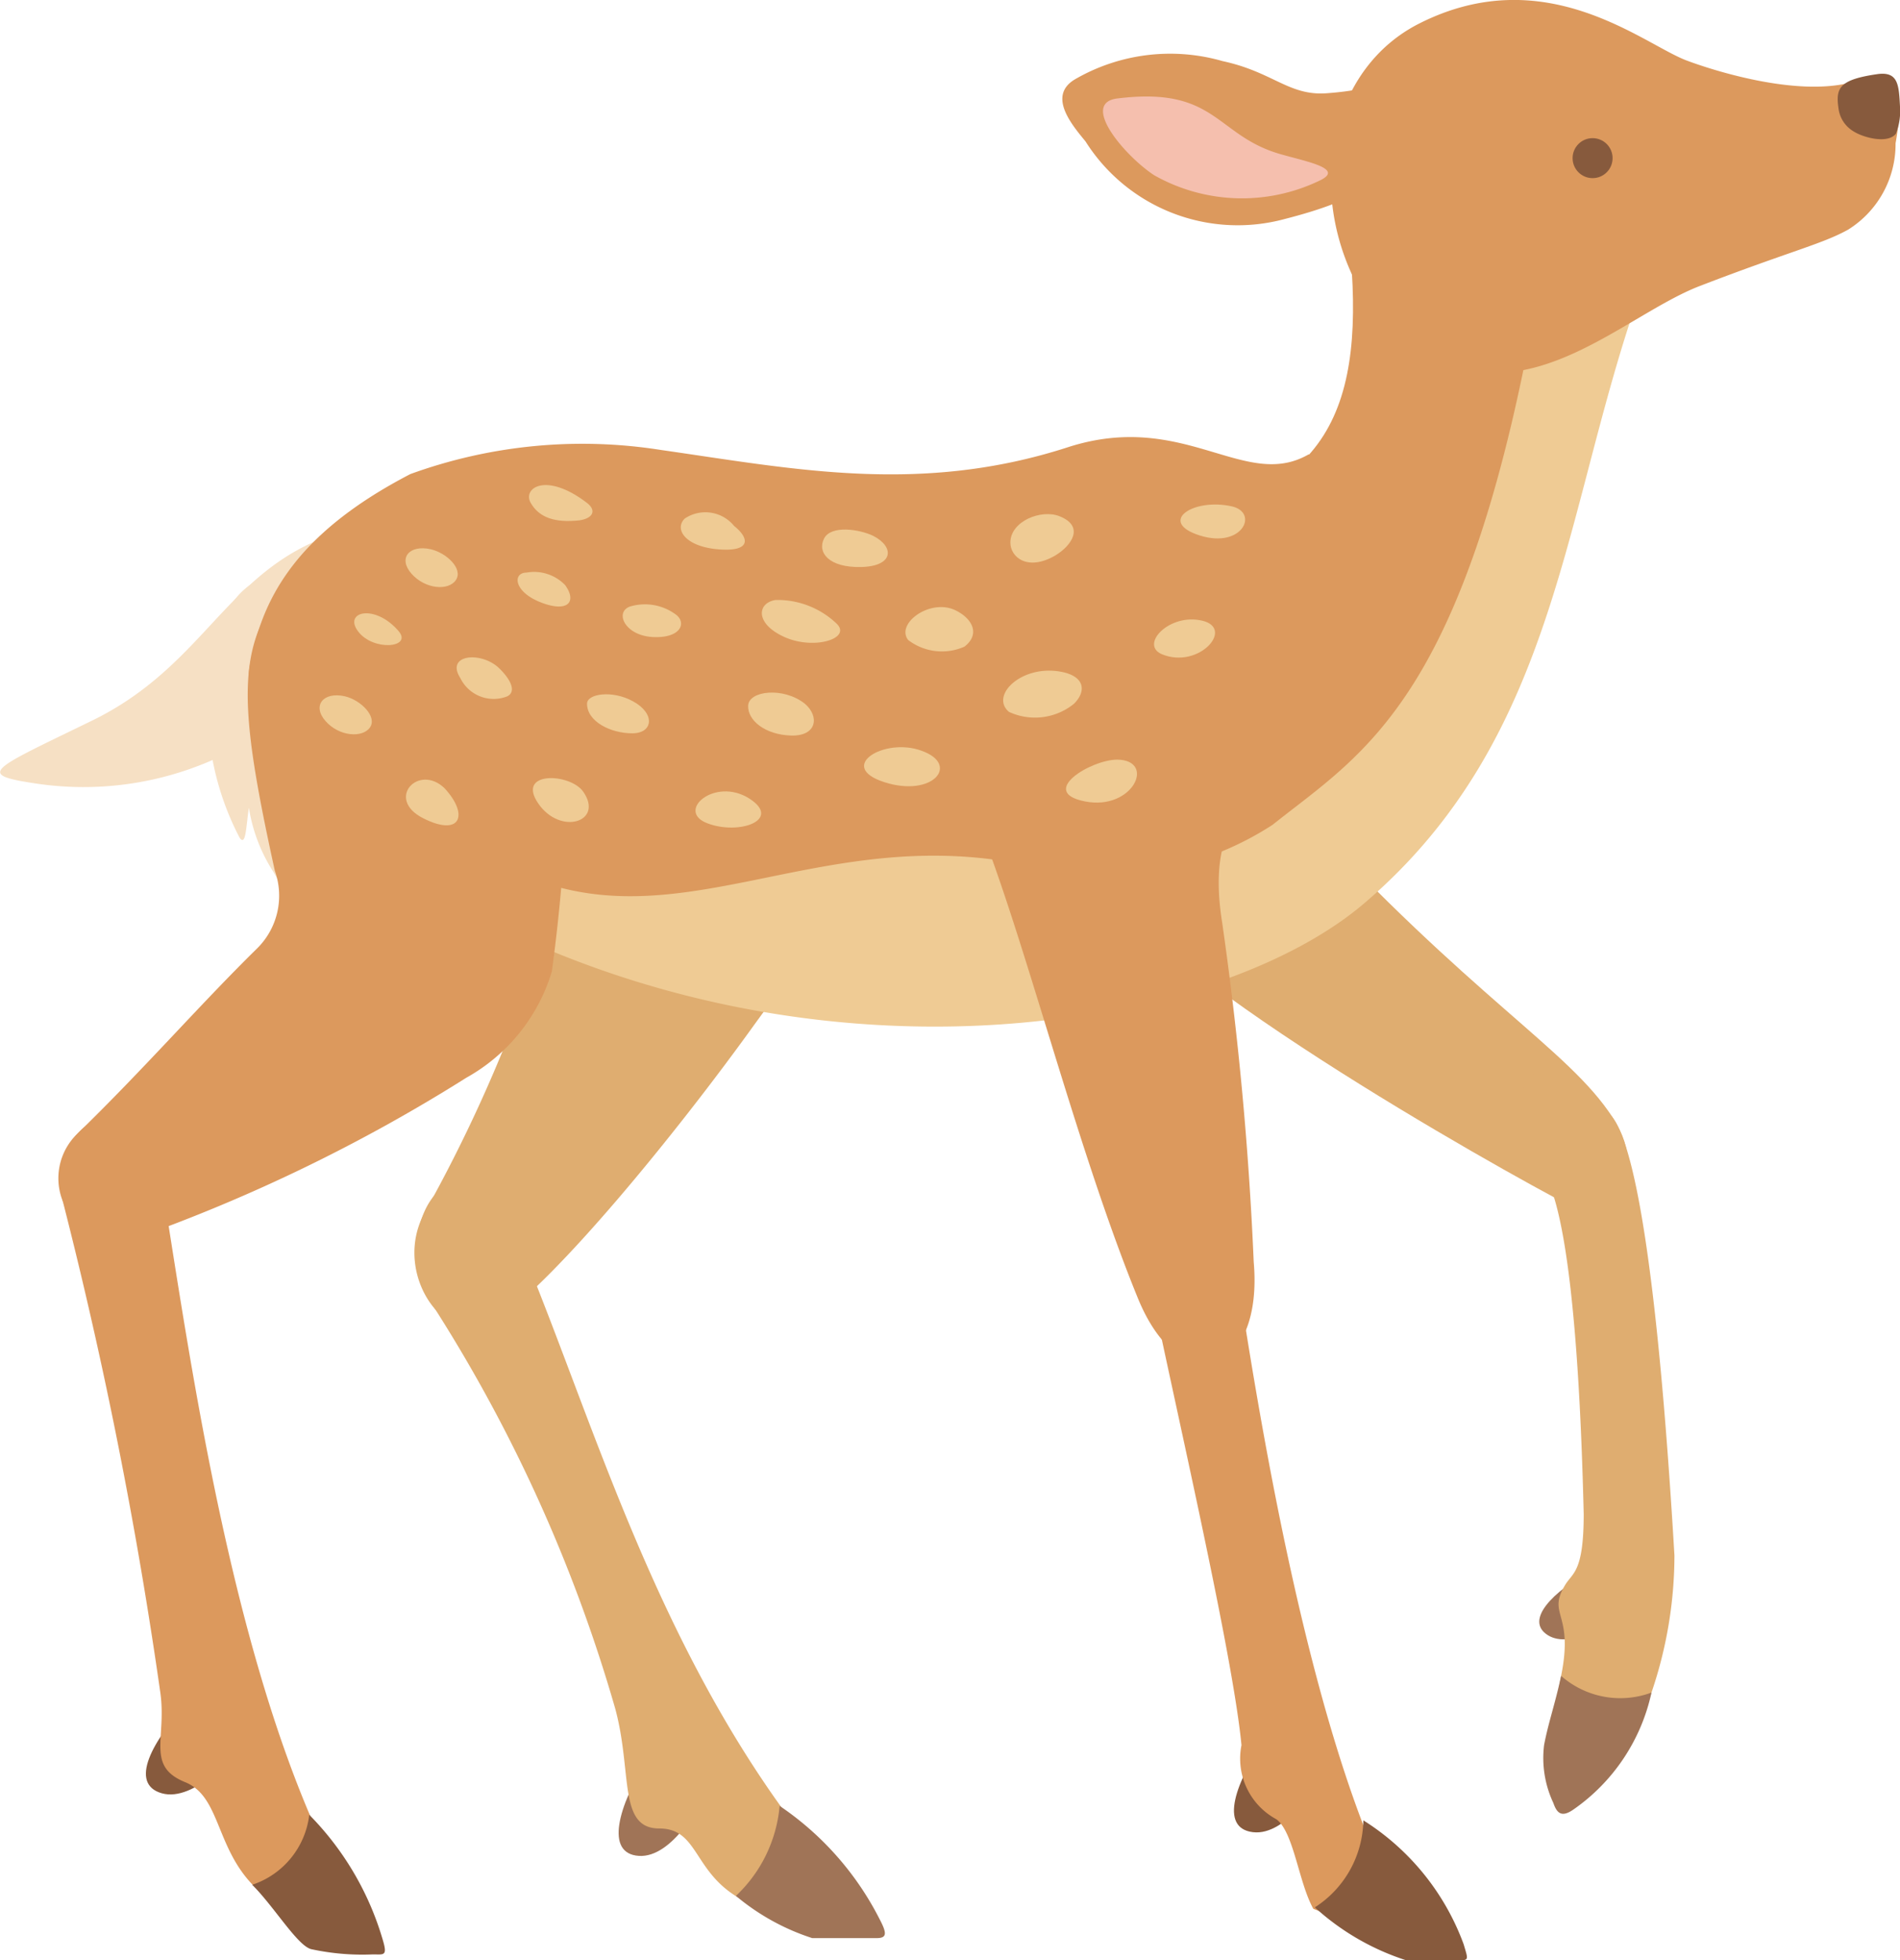 <svg xmlns="http://www.w3.org/2000/svg" viewBox="0 0 51.3 52.93"><defs><style>.cls-1{fill:#f6e0c4;}.cls-2{fill:#dfad70;}.cls-3{fill:#a07457;}.cls-4{fill:#dc995d;}.cls-5{fill:#efcb94;}.cls-6{fill:#875a3d;}.cls-7{fill:#f5bfae;}</style></defs><g id="レイヤー_2" data-name="レイヤー 2"><g id="テキスト"><path class="cls-1" d="M7.65,15.43c.33-.08,1.26.22,1.35,1.93a5.5,5.5,0,0,1-.66,2.72c-.1.23-.08-.25-.1-.74s0-1.64-.11-1.46a17.47,17.47,0,0,0-.3,6.26c0,.23-.35-.44-.45-.6a4.48,4.48,0,0,1-.66-1.73c-.08.53-.08,1.05-.25.81a7.56,7.56,0,0,1-.84-4.08C5.84,16.24,6.6,15.66,7.65,15.43Z"/><path class="cls-1" d="M10.21,14.14c-4,.6-4.28,3.63-7.71,5.31C-.27,20.8-.68,20.91,1,21.16a8.67,8.67,0,0,0,8.47-3.77C10.76,15.61,10.38,15.25,10.21,14.14Z"/><path class="cls-2" d="M35.06,21.85c4.69,5.11,7.29,6.48,8.48,8.32S43,32.94,42,32.35C39,30.74,29.39,25.19,29.73,23.21S32,18.55,35.06,21.85Z"/><path class="cls-2" d="M20,17.7A35.11,35.11,0,0,1,21.92,24c.29,1.26-.89,2.75-1.57,3.69-2.1,2.92-5.34,6.89-7,8-1.23.82-2.8-1.25-1.89-2.94a40.32,40.32,0,0,0,2.8-6.17,2.13,2.13,0,0,0-.32-2.09c-2.72-4.24-3-5.68-1.73-8.08C13.34,14.28,17,10.18,20,17.7Z"/><path class="cls-3" d="M17.49,47.48c-.81,1.3-1.16,2.57-.24,2.63s1.69-1.48,1.69-1.48S17.78,47,17.49,47.48Z"/><path class="cls-2" d="M14,33.51c2,4.74,3.67,10.93,7.75,16.16.88,1.61.12,2.44-1.56,1.7-1.5-.7-1.27-2-2.39-2s-.72-1.51-1.19-3.24a41.37,41.37,0,0,0-5-11C10.39,33.1,12.48,29.94,14,33.51Z"/><path class="cls-3" d="M21.05,48.76a8.14,8.14,0,0,1,2.7,3.06c.2.38.2.51-.08.51l-1.74,0a6.13,6.13,0,0,1-2.06-1.14A3.79,3.79,0,0,0,21.05,48.76Z"/><path class="cls-4" d="M39.54,19.86C35.15,26.53,25,27.23,20.63,26.6,15.09,25.82,6.19,21.12,6.74,18c.31-1.75,1.16-3.55,4.34-5.2a13.6,13.6,0,0,1,6.77-.65c3.57.51,7,1.22,11-.08,3.13-1,4.76,1.19,6.48.2C37.58,12.68,41.93,16.23,39.54,19.86Z"/><path class="cls-4" d="M44.28,5.28c-1.77,12-4.39,14.89-7,16.9s-7.73-7.64-4.62-8.43c4-1,4.3-4.11,3.54-9C35.73,1.72,45.52-3.19,44.28,5.28Z"/><path class="cls-5" d="M41.57,7.65c-1.91,11.25-4.73,12.64-7.21,14.62a8.39,8.39,0,0,1-6.69,1.08c-5.72-1.17-9.53,2.34-14,.06-2.8-1.45-6.37-2.14-3.1,0,10,6.49,21.93,4.65,26.24,1,5.34-4.54,5.38-10.78,7.56-16.77C42,6.21,42.06,4.82,41.57,7.65Z"/><path class="cls-4" d="M34.37,20.93c1.67-4.07-3.95-6.23-6.91-3.59-1.37,1.22-1.94,2.36-.67,5.87,1.15,3.2,2.43,8.17,3.94,11.86,1.16,2.81,3.39,2.07,3.12-1A92,92,0,0,0,33,24.92C32.51,21.85,34.07,21.67,34.37,20.93Z"/><path class="cls-3" d="M43,42.38c-1.09.6-1.84,1.37-1.21,1.77s1.78-.38,1.78-.38S43.34,42.17,43,42.38Z"/><path class="cls-4" d="M15.25,17a47.48,47.48,0,0,1-.35,9.23,4.9,4.9,0,0,1-2.31,2.87,45,45,0,0,1-8.92,4.33A1.67,1.67,0,0,1,2.1,30.6c1.82-1.77,3.31-3.49,4.85-5a2,2,0,0,0,.47-2.09c-1.08-4.93-1.12-6.51.95-8.3C10.17,13.65,15,10.83,15.25,17Z"/><path class="cls-6" d="M5.16,45.89C4.08,47,3.48,48.17,4.37,48.42s2-1.1,2-1.1S5.53,45.51,5.16,45.89Z"/><path class="cls-4" d="M4.46,32.51c.74,4.67,1.79,11.77,4.09,16.92.53,1.76.2,2.91-1.29,1.84S6.06,48.55,5,48.12s-.5-1.17-.67-2.41A124.41,124.41,0,0,0,1.72,32.53C1.15,30.27,3.85,28.69,4.46,32.51Z"/><path class="cls-6" d="M8.35,49a8,8,0,0,1,2,3.43c.11.39,0,.34-.28.34a6.51,6.51,0,0,1-1.66-.14c-.37-.08-1-1.14-1.6-1.74A2.27,2.27,0,0,0,8.35,49Z"/><path class="cls-5" d="M24.88,20.27c-1-.37-2.31.43-1,.85S25.93,20.64,24.88,20.27Z"/><path class="cls-5" d="M22.59,16.84a2.31,2.31,0,0,0-1.65-.64c-.5.08-.56.64.24,1S23,17.24,22.59,16.84Z"/><path class="cls-5" d="M25.78,16.47c-.68-.31-1.6.37-1.26.81a1.5,1.5,0,0,0,1.52.18C26.48,17.12,26.25,16.69,25.78,16.47Z"/><path class="cls-5" d="M21.73,19c-.58-.46-1.51-.35-1.53.05s.46.79,1.16.81S22.13,19.34,21.73,19Z"/><path class="cls-5" d="M18.27,16.61A1.4,1.4,0,0,0,17,16.38c-.41.16-.12.78.62.82S18.54,16.84,18.27,16.61Z"/><path class="cls-5" d="M19.82,14.2A1,1,0,0,0,18.49,14c-.29.28,0,.75.88.83S20.27,14.56,19.82,14.2Z"/><path class="cls-5" d="M23.58,14.47c-.37-.18-1.14-.3-1.33.07s.12.79,1,.77S24.16,14.77,23.58,14.47Z"/><path class="cls-5" d="M28.61,13.94c-.49-.2-1.33.13-1.33.71,0,.4.47.78,1.21.35C28.94,14.73,29.29,14.21,28.61,13.94Z"/><path class="cls-5" d="M28.53,18.12c-1-.12-1.79.67-1.29,1.1A1.67,1.67,0,0,0,29,19C29.36,18.64,29.28,18.21,28.53,18.12Z"/><path class="cls-5" d="M17.08,18.93c-.55-.3-1.23-.2-1.23.07,0,.49.65.8,1.22.8S17.7,19.26,17.08,18.93Z"/><path class="cls-5" d="M14.22,15.46c-.38,0-.36.51.37.8s1,0,.67-.46A1.16,1.16,0,0,0,14.22,15.46Z"/><path class="cls-5" d="M15.85,13.58c-1.11-.85-1.75-.4-1.52,0s.66.54,1.31.47C16,14,16.12,13.79,15.85,13.58Z"/><path class="cls-5" d="M13.43,18c-.5-.42-1.4-.31-1,.31a1,1,0,0,0,1.27.49C14,18.64,13.68,18.22,13.43,18Z"/><path class="cls-5" d="M20.23,21.56c-.93-.59-2,.34-1.13.67S21.12,22.13,20.23,21.56Z"/><path class="cls-5" d="M11.63,14.83c-.58-.13-.89.24-.52.66s1,.47,1.2.17S12.06,14.93,11.63,14.83Z"/><path class="cls-5" d="M9.31,18.8c-.58-.13-.89.25-.52.67s1,.46,1.2.17S9.74,18.9,9.31,18.8Z"/><path class="cls-5" d="M32.36,16.74c-.83-.13-1.57.66-1,.92C32.39,18.1,33.42,16.89,32.36,16.74Z"/><path class="cls-5" d="M15.75,21.38c-.35-.51-1.82-.57-1.22.31S16.31,22.19,15.75,21.38Z"/><path class="cls-5" d="M12,21.28c-.7-.67-1.6.29-.58.81S12.67,22,12,21.28Z"/><path class="cls-2" d="M43.54,30.17c-1.57-2.08-3.49-1.58-1.78,1.65.47.91.87,3.62,1,9.06,0,1.6-.31,1.58-.51,1.93-.48.81.25.72-.1,2.44-.14.7-.18,1.14.64,1.4.66.2,1.31.55,1.8-.95a11.51,11.51,0,0,0,.62-3.7C44.73,33.88,44.09,30.89,43.54,30.17Z"/><path class="cls-6" d="M34.23,46.86c-.89,1.25-1.32,2.5-.4,2.61S35.6,48.1,35.6,48.1,34.54,46.42,34.23,46.86Z"/><path class="cls-4" d="M30.73,33c.46,2.71,2.51,11.2,2.79,14.12a1.86,1.86,0,0,0,.94,2c.47.34.6,1.7,1,2.42,1.52.59,2.36.14,1.74-1.3-2.55-5.87-3.8-16.24-4.09-17.67C32.67,30.17,30.2,29.87,30.73,33Z"/><path class="cls-6" d="M36.81,49.15a6.66,6.66,0,0,1,2.71,3.35c.12.41.15.43-.14.43s-.79,0-1.41,0a6.71,6.71,0,0,1-2.47-1.43A2.84,2.84,0,0,0,36.81,49.15Z"/><path class="cls-3" d="M44.59,45.7a5.18,5.18,0,0,1-2.11,3.16c-.33.23-.45.08-.54-.18a2.85,2.85,0,0,1-.25-1.56c.11-.59.3-1.12.46-1.87A2.42,2.42,0,0,0,44.59,45.7Z"/><path class="cls-5" d="M10.77,17.05c-.64-.76-1.51-.54-1.1,0S11.13,17.49,10.77,17.05Z"/><path class="cls-5" d="M33.25,13.67c-1.06-.23-2,.43-.85.79S34,13.83,33.25,13.67Z"/><path class="cls-5" d="M30.17,20.51c-.72,0-2.16.88-.87,1.13S31.22,20.53,30.17,20.51Z"/><path class="cls-4" d="M38.31.64c-2.32,1.18-3,4.25-1.78,6.83a5.35,5.35,0,0,0,2.09,2.15c2.75,1.49,5.27-1.13,7.28-1.9,2.44-.94,3.3-1.13,4-1.52a2.72,2.72,0,0,0,1.28-2.33C51.52,2,50.83,2,50,2.22c-1.51.41-3.81-.34-4.47-.59C44.35,1.18,41.72-1.09,38.31.64Z"/><path class="cls-4" d="M38.32,2.63c-1.11-.6-.92-.22-2.53-.11-1,.06-1.43-.58-2.78-.87a5.12,5.12,0,0,0-4,.5c-.73.45-.06,1.23.3,1.67a4.86,4.86,0,0,0,5.39,2.09c2.11-.54,2.06-.93,3.22-1.19C39.5,4.36,39.16,3.08,38.32,2.63Z"/><path class="cls-7" d="M34.6,4.17c-1.79-.5-1.74-1.85-4.44-1.51-1,.13.21,1.55,1,2.07a4.82,4.82,0,0,0,4.44.16C36.34,4.56,35.3,4.37,34.6,4.17Z"/><circle class="cls-6" cx="43" cy="4.27" r="0.54"/><path class="cls-6" d="M50.7,2c-1.05.15-1.14.38-1.06.93a.84.84,0,0,0,.41.62c.27.17.92.34,1.14.06a1.67,1.67,0,0,0,.11-.73C51.27,2.29,51.25,1.93,50.7,2Z"/></g></g></svg>